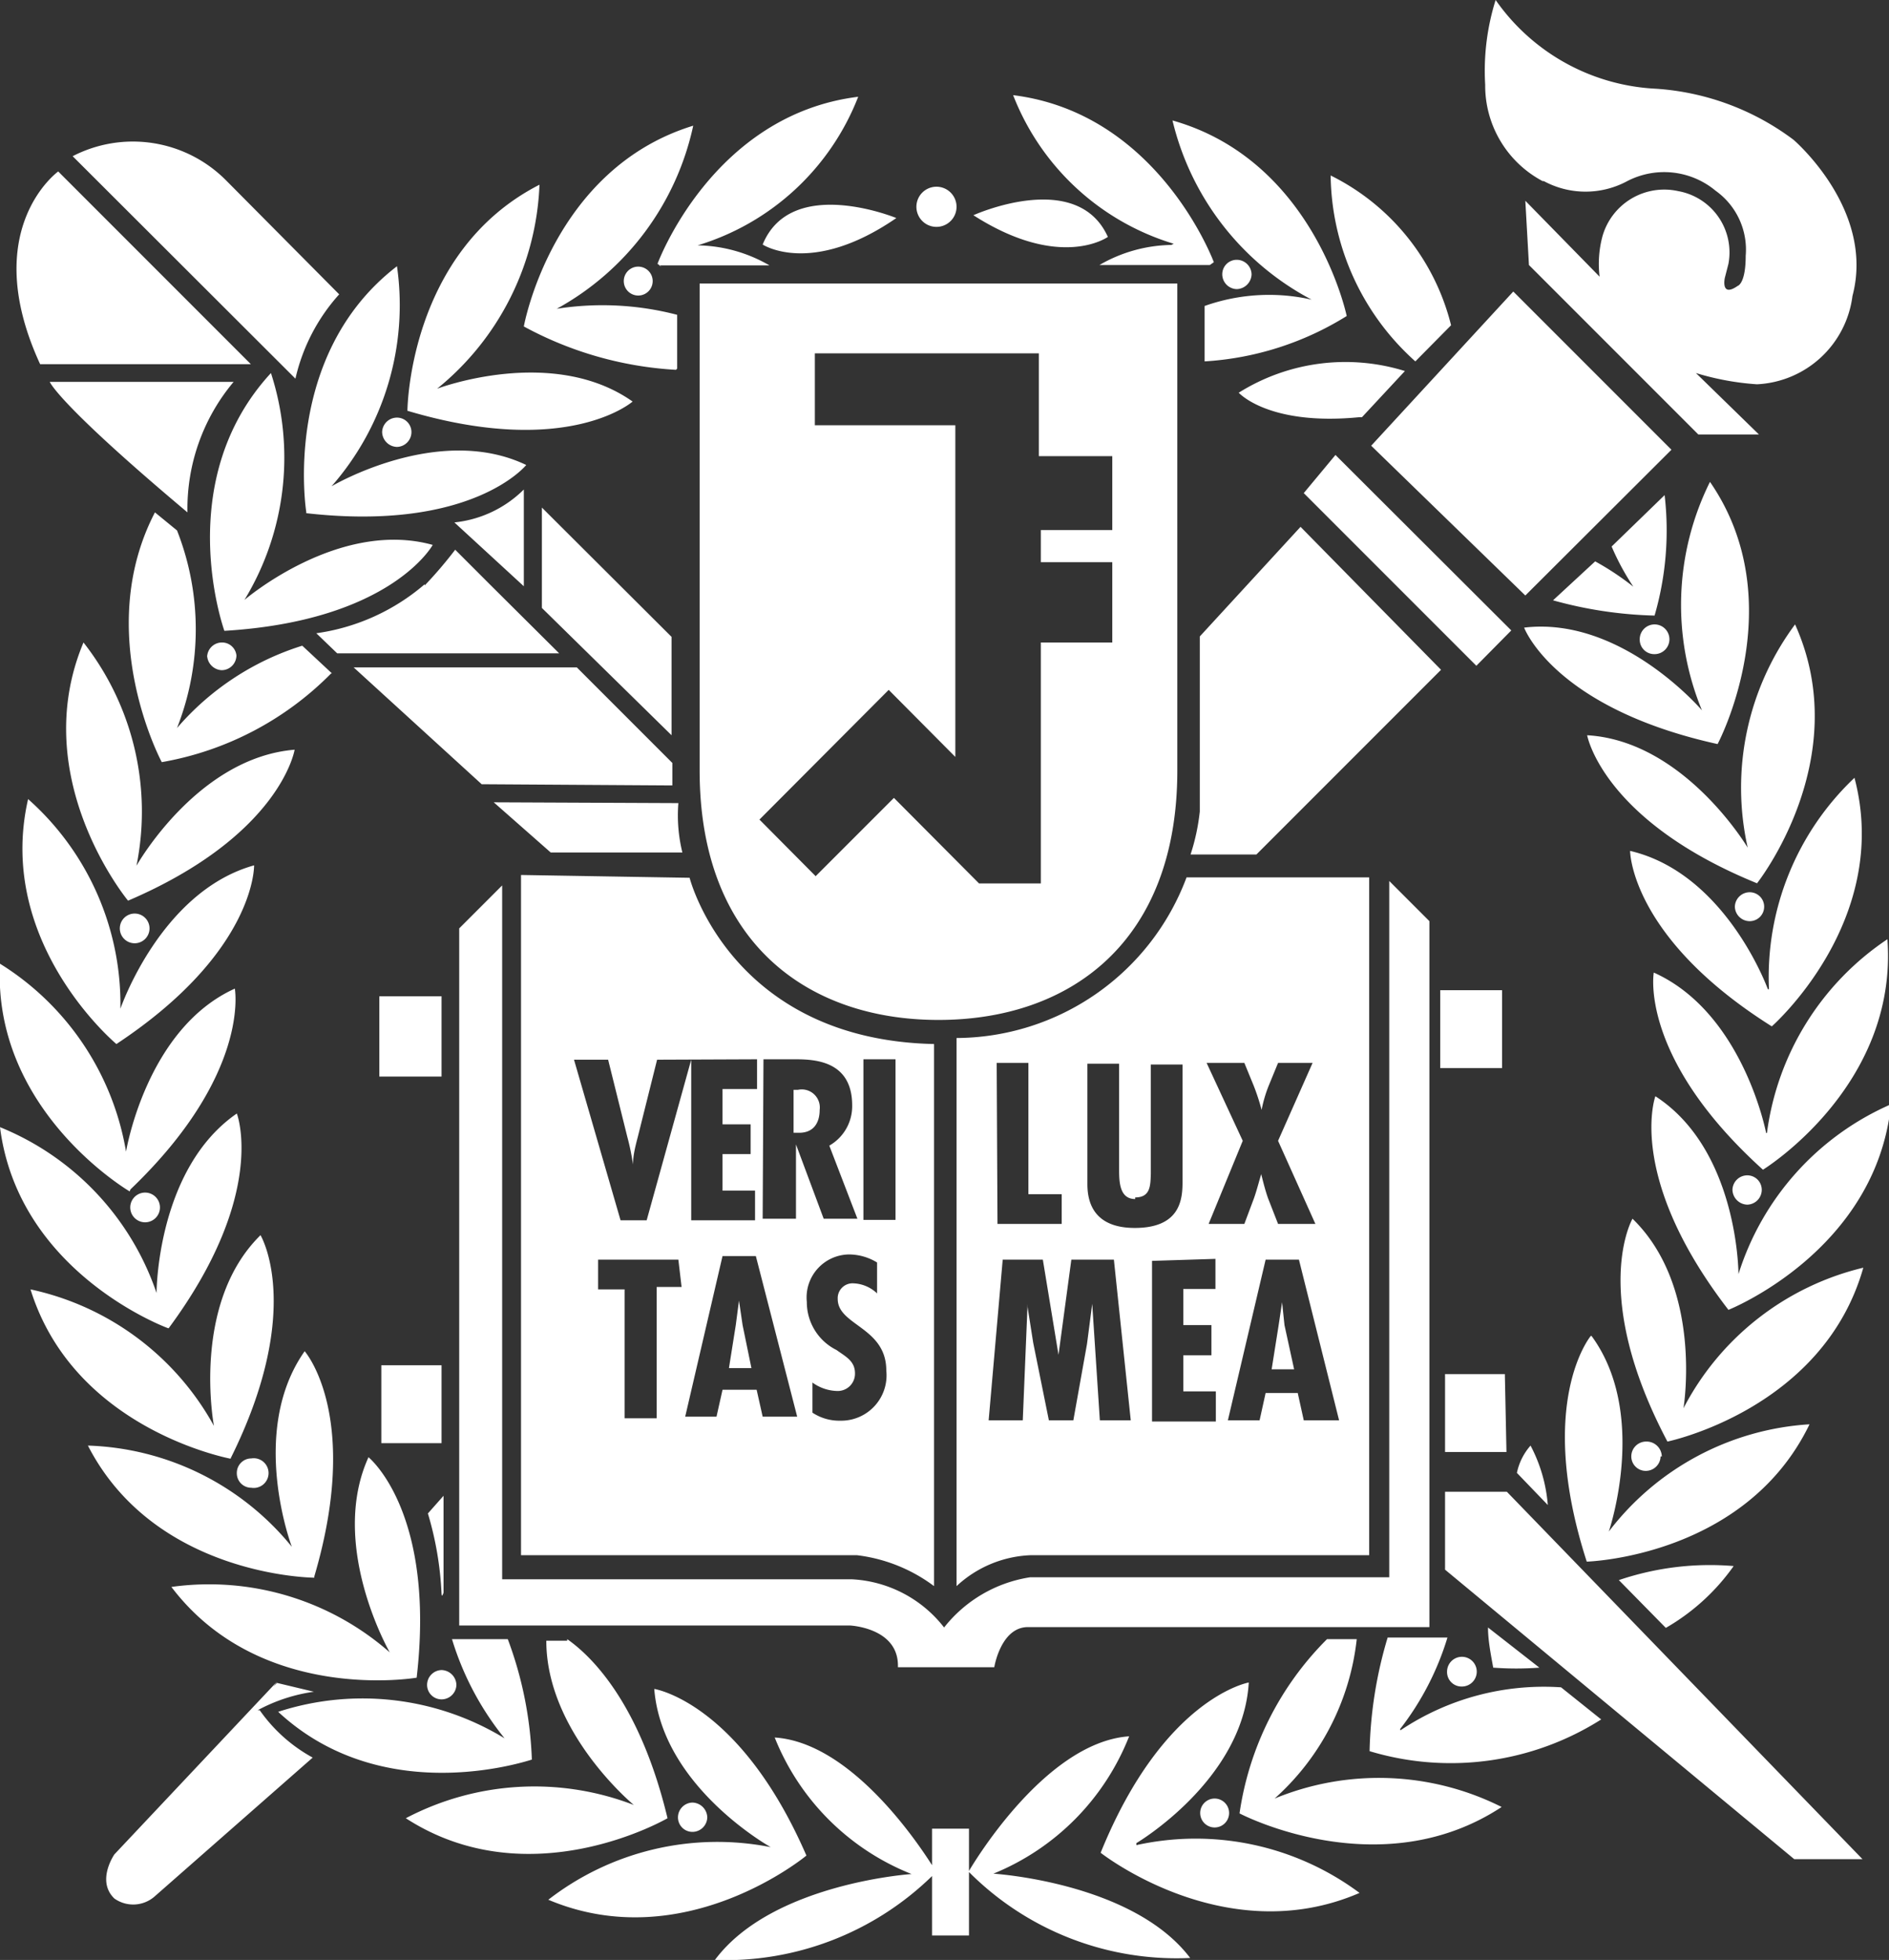 <svg xmlns="http://www.w3.org/2000/svg" viewBox="0 0 47.06 48.81"><rect x="0" y="0" width="47.06" height="48.81" fill="#333333" stroke="none"/><defs><style>.cls-1{fill:#fff;}</style></defs><g id="图层_2" data-name="图层 2"><g id="图层_1-2" data-name="图层 1"><path class="cls-1" d="M11,24.81H9.45v2H11ZM4.27,39.52c2.22,2.93,6.11,2.26,6.11,2.26.48-4.14-1.2-5.49-1.2-5.49-1,2.2.53,4.86.53,4.86a6.82,6.82,0,0,0-5.44-1.63m4-22.75-.74-.69a6.79,6.79,0,0,0-3.12,2.05,6.71,6.71,0,0,0,0-4.92l-.55-.45c-1.56,3,.17,6.22.17,6.22a7.81,7.81,0,0,0,4.22-2.21m5,27.05a9.48,9.48,0,0,0-.6-3H11.26a7.3,7.3,0,0,0,1.31,2.47,6.8,6.8,0,0,0-5.64-.66c2.69,2.5,6.41,1.16,6.41,1.16m-.36-22V38.73h8.37a4,4,0,0,1,1.92.77V26c-5.07-.11-6.09-4.14-6.09-4.14Zm4,10.26h-.62v3.27h-.8V32.11H14.9v-.74h2Zm3.95,3.33a1.21,1.21,0,0,1-.69-.2v-.75a1.09,1.09,0,0,0,.61.21.43.43,0,0,0,.45-.44c0-.31-.24-.42-.46-.58a1.33,1.33,0,0,1-.74-1.2,1.07,1.07,0,0,1,1.05-1.18,1.35,1.35,0,0,1,.7.2v.77a.9.9,0,0,0-.58-.25.37.37,0,0,0-.4.39c0,.66,1.21.7,1.21,1.78a1.13,1.13,0,0,1-1.15,1.25m.58-9h.8v4h-.8Zm-2.49,0h.8c.5,0,1.41.05,1.41,1.15a1.13,1.13,0,0,1-.57,1l.7,1.82h-.84l-.69-1.85h0v1.85H19Zm.84,8.9H19l-.15-.67H18l-.15.67h-.78l.93-4h.83Zm-1-8.9v.74H18v.88h.7v.74H18v.91h.81v.74H17.22v-4l-1.11,4h-.65l-1.16-4h.85l.48,1.93a5.87,5.87,0,0,1,.14.68h0c0-.23.06-.46.12-.69l.48-1.92ZM32.4,13.12l-2.51,2.73,0,4.36a5.25,5.25,0,0,1-.23,1.07H31.3l4.6-4.6ZM11,34H9.5v1.94H11Zm2.5-18.86,3.23,3.17V15.86l-3.23-3.22ZM11,42.32a.37.37,0,0,0,.37-.36.38.38,0,0,0-.37-.37.37.37,0,0,0-.36.37.36.36,0,0,0,.36.36m-5.84-26a.38.38,0,0,0,.37.37.37.37,0,0,0,.36-.37A.36.36,0,0,0,5.53,16a.37.37,0,0,0-.37.36M11,39.66c0,.17.05,0,.05,0V37.25l-.39.44a8.23,8.23,0,0,1,.34,2m5.75-20.13V19l-2.38-2.38H8.81L12,19.53ZM4.67,12.76A4.91,4.91,0,0,1,5.82,9.51H1.24s.19.53,3.43,3.25M.7,19.9C-.12,23.48,2.9,26,2.9,26c3.48-2.3,3.43-4.45,3.43-4.45C4,22.2,3,25.12,3,25.12A6.83,6.83,0,0,0,.7,19.9m2.7,1.66A6.82,6.82,0,0,0,2.08,16c-1.42,3.38,1.11,6.43,1.11,6.43C7,20.8,7.34,18.67,7.34,18.67c-2.43.2-3.94,2.89-3.94,2.89m.32,1.5a.37.37,0,0,0-.73,0,.37.37,0,1,0,.73,0M22.37,41.52h2.4s.16-1,.84-1h10V22.94l-1-1V39.28H25.66a3.38,3.38,0,0,0-2.14,1.25,3.11,3.11,0,0,0-2.29-1.2H12.51V22.05l-1.07,1.07V40.48h9.73s1.2.05,1.2,1M6.75,9.29C4.25,12,5.59,15.71,5.59,15.71c4.16-.25,5.19-2.14,5.19-2.14-2.34-.65-4.69,1.37-4.69,1.37a6.82,6.82,0,0,0,.66-5.65M18.5,33l-.09-.61h0l-.08.61-.17,1.07h.56Zm23,7.54A5.31,5.31,0,0,0,43.19,39a7.06,7.06,0,0,0-2.86.35Zm2.54-15.91S43,21.75,40.61,21.19c0,0,0,2.15,3.53,4.37,0,0,3-2.63,2.06-6.19a6.83,6.83,0,0,0-2.13,5.27m-4.44,8.63s-1.38,1.65-.1,5.62c0,0,3.95-.11,5.55-3.42a6.82,6.82,0,0,0-5,2.67s1-2.92-.43-4.87M44,28.22s-.57-3-2.8-4c0,0-.38,2.11,2.72,4.91,0,0,3.37-2.07,3.1-5.74a6.88,6.88,0,0,0-3,4.82m-2.78-.91s-.74,2,1.82,5.32c0,0,3.68-1.46,4.05-5.12a6.85,6.85,0,0,0-3.8,4.23s0-3.09-2.07-4.43M43.53,30a.37.37,0,0,0,.36-.37.36.36,0,0,0-.36-.36.37.37,0,0,0-.37.36.38.38,0,0,0,.37.37M41.4,36.27A.38.38,0,0,0,41,35.9a.37.37,0,0,0-.36.37.36.36,0,0,0,.36.36.37.37,0,0,0,.37-.36M10.58,14.55h0a5.25,5.25,0,0,1-2.7,1.22l.52.5,5.53,0-1.72-1.71h0l-.87-.87a10.57,10.57,0,0,1-.76.89M31.94,32.43h0l-.09.6-.17,1.07h.56L32,33ZM20.42,27.64a.45.45,0,0,0-.54-.5h-.11v1.07h.14c.36,0,.51-.25.51-.57m3.41-1.75V39.5a2.87,2.87,0,0,1,1.84-.77h8.44V21.85H29.56a6.15,6.15,0,0,1-5.73,4m1,.62h.79v3.27h.83v.74H24.85Zm2.57,8.9-.19-2.9h0l-.13,1-.34,1.9h-.61l-.39-1.93-.14-.89v-.08h0l-.12,2.9h-.85l.35-4h1l.39,2.37h0l.32-2.37h1.06l.42,4Zm5.08,0-.15-.68h-.8l-.15.68h-.79l.94-4h.83l1,4Zm-2.42-8.9H31l.23.56a5.45,5.45,0,0,1,.2.61h0a3.28,3.28,0,0,1,.18-.61l.23-.56h.86l-.86,1.94.93,2.07h-.93l-.25-.64c-.07-.2-.12-.4-.17-.6h0c-.06.2-.11.4-.18.6l-.24.64h-.89l.85-2.07Zm.22,4.88v.75h-.8V33h.7v.75h-.7v.9h.81v.75H28.7v-4Zm-2-1.53c.38,0,.38-.29.39-.59V26.51h.79v2.92c0,.43-.05,1.15-1.19,1.15-.74,0-1.18-.34-1.18-1.09v-3h.79V29.1c0,.31,0,.76.4.76M13.05,12.19a2.87,2.87,0,0,1-1.73.82l1.73,1.59Zm4.38,7c0,4.25,2.66,6.21,5.95,6.21s5.95-1.95,5.95-6.21V7.06H17.43V19.17m2.87-8.58V8.8h5.58v2.56h1.83V13.2H25.93V14h1.78v2H25.93v6H24.39l-2.12-2.13-1.95,1.95-1.4-1.41,3.22-3.23,1.66,1.67V10.59Zm-8,9.39,1.42,1.25H17a3.85,3.85,0,0,1-.1-1.23ZM38.13,36a1.48,1.48,0,0,0-.34.68l.77.8A3.81,3.81,0,0,0,38.13,36M7.83,39.26c1.18-4-.24-5.61-.24-5.61-1.41,2-.32,4.87-.32,4.87A6.82,6.82,0,0,0,2.19,36c1.68,3.27,5.64,3.29,5.64,3.29m-.2-26.51c4.14.47,5.48-1.2,5.48-1.2-2.19-1.05-4.85.53-4.85.53A6.84,6.84,0,0,0,9.89,6.63C7,8.85,7.63,12.75,7.63,12.75M16.3,42.07C16.5,44.5,19.2,46,19.2,46a6.87,6.87,0,0,0-5.54,1.31c3.39,1.43,6.43-1.1,6.43-1.1-1.66-3.82-3.79-4.15-3.79-4.15M5.74,36.33c1.86-3.73.75-5.57.75-5.57-1.74,1.71-1.16,4.75-1.16,4.75a6.86,6.86,0,0,0-4.57-3.4c1.09,3.51,5,4.22,5,4.22m8.37,4.53h-.52c0,2.29,2.18,4.09,2.18,4.09a6.88,6.88,0,0,0-5.68.33c3.09,2,6.52,0,6.52,0-.67-2.79-1.84-4-2.5-4.46M6.42,42.59a4.15,4.15,0,0,1,1.4-.46l-.92-.22L6.81,42l.09-.12L2.85,46.18s-.46.66,0,1.1a.81.81,0,0,0,1-.05l3.94-3.46a3.88,3.88,0,0,1-1.32-1.18M4.2,33.08c2.48-3.35,1.7-5.35,1.7-5.35-2,1.38-2,4.47-2,4.47A6.83,6.83,0,0,0,0,28.07c.46,3.64,4.17,5,4.17,5m2.08-24-4.8-4.8s-2,1.44-.45,4.8ZM8.45,7.33,5.63,4.49a3.27,3.27,0,0,0-3.82-.6L7.36,9.43a4.68,4.68,0,0,1,1.09-2.1m-5.2,22.8a.37.37,0,0,0,.73,0,.37.37,0,1,0-.73,0m0-.51c3-2.87,2.6-5,2.6-5-2.21,1-2.71,4.06-2.71,4.06A6.85,6.85,0,0,0,0,24c-.19,3.67,3.23,5.67,3.23,5.67M5.9,36.68a.36.36,0,0,0,.36.37.37.37,0,1,0,0-.73.36.36,0,0,0-.36.36M36.42,42a.37.37,0,1,0-.37-.37.36.36,0,0,0,.37.37m1.93-.47-1.28-1c0,.32.07.67.13,1a7.66,7.66,0,0,0,1.15,0m3.59-6.46s.5-3-1.27-4.72c0,0-1.08,1.86.87,5.55,0,0,3.88-.8,4.88-4.33a6.84,6.84,0,0,0-4.48,3.5M17.62,45.26a.38.38,0,0,0-.37-.37.37.37,0,0,0-.36.37.36.36,0,0,0,.36.36.37.37,0,0,0,.37-.36m17.26-2.2a7.05,7.05,0,0,0,1.18-2.28l-1.49,0a10.59,10.59,0,0,0-.45,2.83,7,7,0,0,0,5.77-.79l-1-.8a6.42,6.42,0,0,0-4,1.07M36,37.15v1.94l8.7,7.21H46.4l-8.86-9.15ZM23.22,45.54v.91c-.42-.66-2.06-3.06-3.92-3.18a6.08,6.08,0,0,0,3.41,3.4s-3.48.23-4.9,2.14a7.37,7.37,0,0,0,5.41-2.09V48.2h.92V45.54Zm1.53,1.12a6.11,6.11,0,0,0,3.38-3.42c-2.15.15-4,3.37-4,3.37a7.3,7.3,0,0,0,5.52,2.15c-1.43-1.89-4.91-2.1-4.91-2.1m3.57-.76s2.66-1.57,2.8-4c0,0-2.12.37-3.69,4.24,0,0,3.1,2.45,6.45,1a6.84,6.84,0,0,0-5.56-1.19m3.41-1.13a6.23,6.23,0,0,0,2.08-4l-.74,0a7.68,7.68,0,0,0-2.18,4.34S34.37,47,37.41,45a6.82,6.82,0,0,0-5.68-.2m-1.83.35a.36.36,0,0,0,.72,0,.36.36,0,1,0-.72,0M42.79,18.53S44.67,15,42.6,12a6.88,6.88,0,0,0-.2,5.69s-2-2.35-4.43-2.06c0,0,.74,2,4.82,2.9m-8.86-8.14L35,9.24a5,5,0,0,0-4.14.54s.74.83,3,.61m7.35,5.9a.37.37,0,1,0-.36-.36.36.36,0,0,0,.36.36M43.77,22s2.46-3.1.95-6.45a6.82,6.82,0,0,0-1.18,5.56s-1.58-2.66-4-2.8c0,0,.38,2.12,4.24,3.69M38.46,4.51a2.19,2.19,0,0,0,2.08,0,2,2,0,0,1,2.2.24,1.8,1.8,0,0,1,.75,1.62c0,.7-.2.75-.2.75-.43.3-.32-.2-.32-.2s.09-.35.09-.35a1.55,1.55,0,0,0-1.25-1.81,1.6,1.6,0,0,0-1.89,1.13,2.66,2.66,0,0,0-.07,1L38,5l.09,1.6,4.22,4.22h1.51L42.25,9.29a6.72,6.72,0,0,0,1.52.28,2.52,2.52,0,0,0,2.38-2.2c.57-2.15-1.47-3.89-1.47-3.89a6.41,6.41,0,0,0-3.42-1.27,5.18,5.18,0,0,1-4-2.21A5.88,5.88,0,0,0,37,2.11a2.69,2.69,0,0,0,1.43,2.4m4.79,18.07a.37.37,0,0,0,.37.36.36.36,0,1,0,0-.72.37.37,0,0,0-.37.36M35.26,9l.89-.9a5.69,5.69,0,0,0-3-3.73A6.31,6.31,0,0,0,35.26,9m2.23,25.22H36v1.94h1.53Zm1.2-19.27a10.33,10.33,0,0,0,2.53.38,7.61,7.61,0,0,0,.25-3l-1.32,1.28a6.21,6.21,0,0,0,.54,1,6.83,6.83,0,0,0-.95-.63ZM9.52,10.76a.38.38,0,0,0,.37.37.37.37,0,0,0,.36-.37.36.36,0,0,0-.36-.36.37.37,0,0,0-.37.36m32.12.44L37.7,7.26,34.16,11.1,38,14.83Zm-8.37.13-.79.95,4.3,4.3.87-.88Zm4.15,13.33H35.88V26.6h1.54ZM19,6.09s1.21.8,3.33-.66c0,0-2.62-1.08-3.33.66M32.71,7.47a4.8,4.8,0,0,0-2.7.15V9a7.55,7.55,0,0,0,3.54-1.13S32.75,4,29.21,3a6.84,6.84,0,0,0,3.5,4.48M16.87,9.18l0-1.34a7.36,7.36,0,0,0-3-.15,6.85,6.85,0,0,0,3.4-4.56c-3.52,1.08-4.22,5-4.22,5a9,9,0,0,0,3.79,1.08M15.76,10c-2-1.41-4.87-.32-4.87-.32a6.88,6.88,0,0,0,2.55-5.08c-3.27,1.67-3.29,5.63-3.29,5.63,4,1.19,5.61-.23,5.61-.23M15.54,7a.36.36,0,0,0,.36.36.36.36,0,1,0,0-.72.36.36,0,0,0-.36.36m.88-.39,2.75,0a3.67,3.67,0,0,0-1.79-.5,6.22,6.22,0,0,0,4-3.7c-3.64.45-5,4.16-5,4.16l.1.07m14.7.19a.37.37,0,0,0-.37-.36.36.36,0,0,0-.36.36.37.37,0,0,0,.36.37.38.38,0,0,0,.37-.37M29.18,6.1a3.67,3.67,0,0,0-1.79.5l2.75,0,.1-.07s-1.37-3.71-5-4.16a6.22,6.22,0,0,0,4,3.7m-5.91-.42a.49.49,0,0,0,0-1,.49.49,0,1,0,0,1m4.27.25c-.77-1.71-3.35-.54-3.35-.54,2.17,1.39,3.35.54,3.35.54"/></g></g></svg>